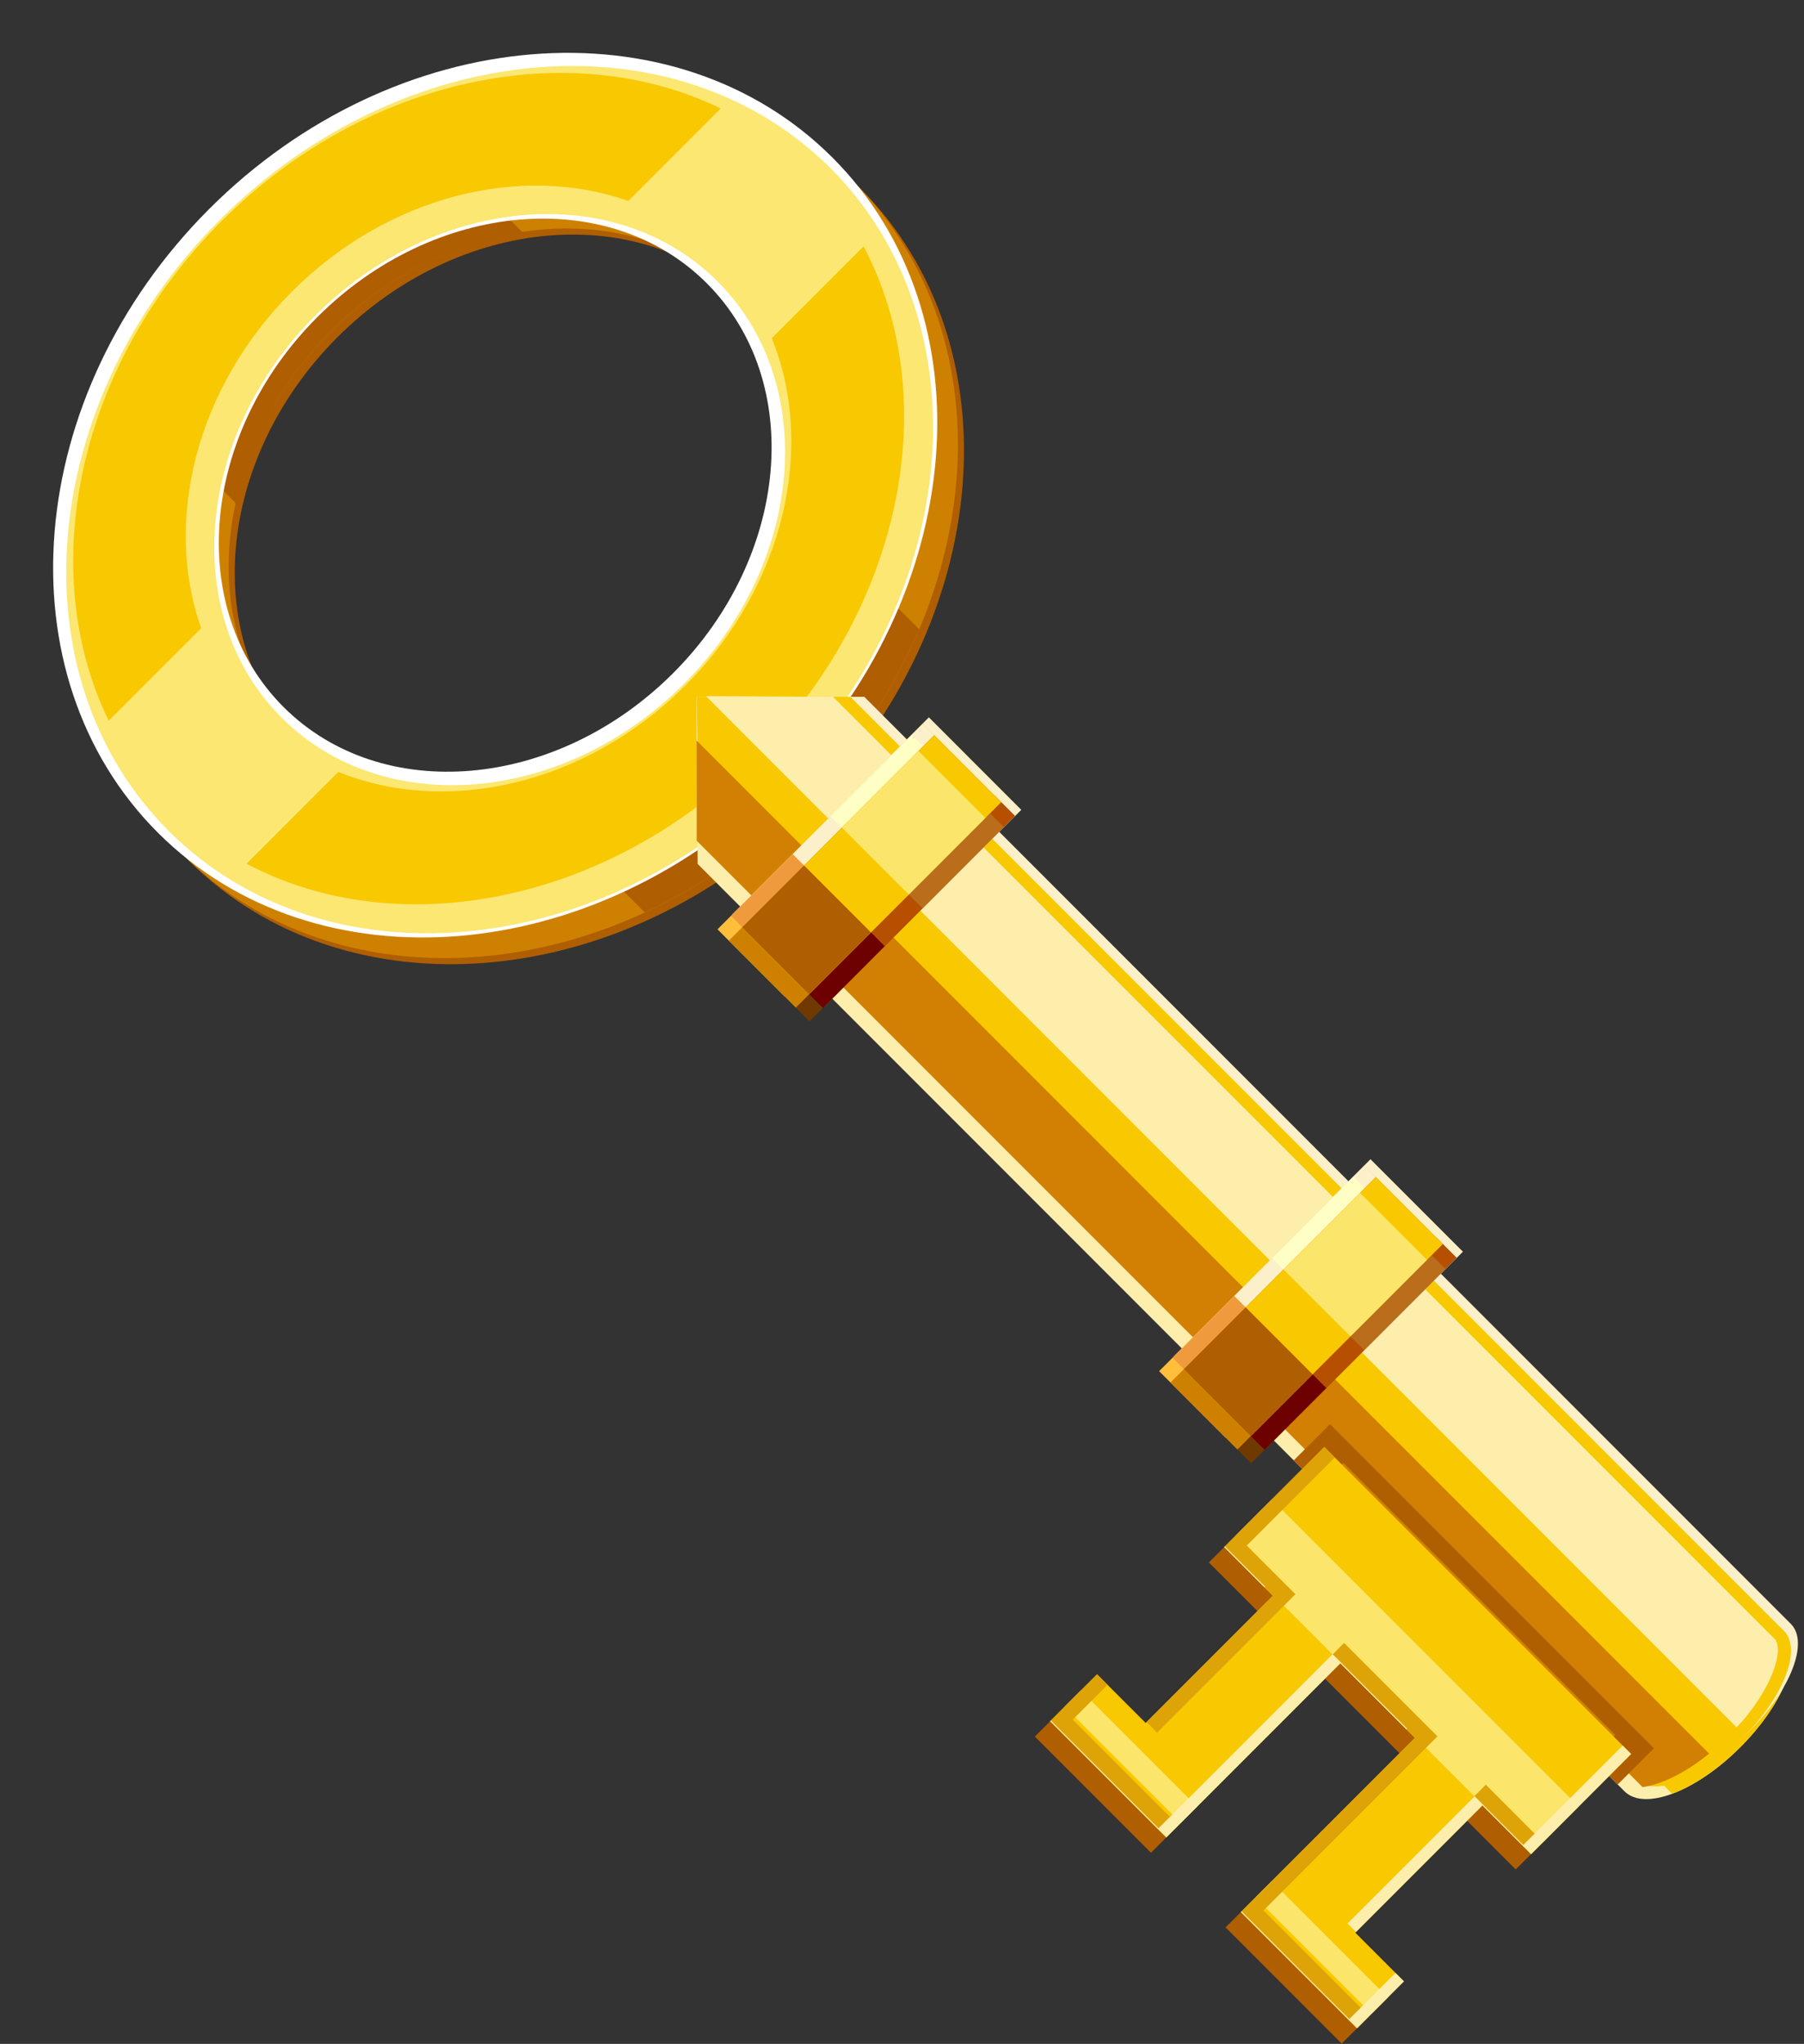 <?xml version="1.0" encoding="UTF-8"?><svg xmlns="http://www.w3.org/2000/svg" xmlns:xlink="http://www.w3.org/1999/xlink" height="630.6" preserveAspectRatio="xMidYMid meet" version="1.0" viewBox="-16.4 -16.3 556.9 630.6" width="556.9" zoomAndPan="magnify"><rect x="-16.4" y="-16.3" width="556.9" height="630.6" fill="#333333" stroke="none"/><defs><clipPath id="a"><path d="M 198 198 L 538.621 198 L 538.621 533 L 198 533 Z M 198 198"/></clipPath><clipPath id="b"><path d="M 303 430 L 487 430 L 487 614.211 L 303 614.211 Z M 303 430"/></clipPath></defs><g><g><path d="M 203.133 203.141 C 165.43 240.844 109.035 245.582 77.176 213.723 C 45.316 181.863 50.055 125.469 87.758 87.766 C 125.461 50.059 181.855 45.32 213.715 77.184 C 245.578 109.043 240.84 165.438 203.133 203.141 Z M 57.844 57.848 C 0.586 115.105 -6.609 200.742 41.773 249.125 C 90.156 297.508 175.793 290.312 233.051 233.059 C 290.309 175.801 297.504 90.16 249.121 41.777 C 200.738 -6.605 115.098 0.59 57.844 57.848" fill="#af5e02"/></g><g><path d="M 201.254 201.258 C 163.547 238.961 107.156 243.699 75.293 211.84 C 43.434 179.98 48.172 123.586 85.875 85.883 C 123.582 48.18 179.973 43.441 211.836 75.301 C 243.695 107.16 238.957 163.555 201.254 201.258 Z M 55.961 55.965 C -1.297 113.223 -8.492 198.863 39.891 247.242 C 88.273 295.629 173.91 288.434 231.168 231.176 C 288.426 173.918 295.621 88.277 247.238 39.895 C 198.855 -8.488 113.219 -1.293 55.961 55.965" fill="#ce8100"/></g><g><path d="M 109.289 19.781 C 90.25 27.84 71.992 39.934 55.961 55.965 C 41.285 70.641 29.926 87.18 21.922 104.477 L 56.414 138.973 C 60.504 120.121 70.344 101.414 85.875 85.883 C 103.027 68.73 124.035 58.48 144.844 55.34 L 109.289 19.781" fill="#af5e02"/></g><g><path d="M 231.797 142.289 C 228.656 163.102 218.402 184.105 201.254 201.258 C 185.719 216.789 167.016 226.629 148.164 230.719 L 182.656 265.215 C 199.953 257.211 216.496 245.848 231.168 231.176 C 247.199 215.145 259.293 196.887 267.352 177.848 L 231.797 142.289" fill="#af5e02"/></g><g><path d="M 81.547 81.555 C 45.516 117.59 40.836 171.539 71.121 201.82 C 101.402 232.105 155.352 227.43 191.387 191.395 C 227.422 155.359 232.098 101.41 201.816 71.125 C 171.535 40.844 117.582 45.52 81.547 81.555 Z M 224.762 224.766 C 167.34 282.188 81.02 289.293 32.336 240.605 C -16.352 191.922 -9.246 105.598 48.172 48.18 C 105.594 -9.238 191.918 -16.348 240.605 32.34 C 289.289 81.023 282.18 167.348 224.762 224.766" fill="#fff"/></g><g><path d="M 194.711 194.719 C 157.547 231.883 101.961 236.551 70.555 205.148 C 39.152 173.742 43.82 118.156 80.988 80.992 C 118.152 43.828 173.738 39.156 205.141 70.562 C 236.547 101.969 231.875 157.555 194.711 194.719 Z M 51.5 51.504 C -4.941 107.941 -12.031 192.355 35.66 240.047 C 83.348 287.734 167.762 280.645 224.199 224.207 C 280.637 167.766 287.73 83.355 240.039 35.664 C 192.348 -12.027 107.938 -4.934 51.5 51.504" fill="#fbe771"/></g><g><path d="M 45.691 177.543 C 34.074 144.73 43.895 103.48 73.684 73.688 C 103.473 43.898 144.727 34.078 177.539 45.699 L 206.062 17.172 C 159.828 -5.402 96.734 7.199 51.965 51.973 C 7.195 96.738 -5.406 159.832 17.168 206.066 L 45.691 177.543" fill="#f8c800"/></g><g><path d="M 221.863 88.051 C 235.383 121.355 225.977 164.387 195.18 195.184 C 164.379 225.984 121.352 235.387 88.047 221.867 L 59.734 250.18 C 106.211 274.855 171.137 262.664 216.895 216.902 C 262.66 171.141 274.852 106.215 250.176 59.738 L 221.863 88.051" fill="#f8c800"/></g><g><path d="M 246.113 198.688 L 198.68 198.688 L 198.961 250.254 C 198.961 250.254 484.539 535.832 485.078 536.371 C 491.195 542.488 507.047 536.555 520.836 522.77 C 534.621 508.984 540.555 493.129 534.438 487.012 C 533.898 486.473 246.113 198.688 246.113 198.688" fill="#fdeeac"/></g><g><path d="M 499.809 537.125 C 506.324 534.723 513.844 529.762 520.836 522.77 C 534.621 508.98 540.555 493.129 534.438 487.012 C 533.898 486.473 250.074 202.648 250.074 202.648 C 241.867 209.953 230.082 214.75 221.449 223.383 C 215.559 229.27 209.453 235.809 204.66 241.977 L 499.809 537.125" fill="#f8c800"/></g><g clip-path="url(#a)"><path d="M 250.406 198.688 L 198.68 198.688 L 198.68 238.578 C 198.68 238.578 490.152 530.051 490.645 530.543 C 496.242 536.141 510.887 530.57 523.684 517.773 C 536.477 504.98 542.051 490.332 536.453 484.734 C 536.09 484.371 250.406 198.688 250.406 198.688" fill="#fcf0ca"/></g><g><path d="M 246.113 198.688 L 198.68 198.688 C 198.68 198.688 199.316 231.93 199.316 243.508 C 199.316 243.508 488.004 532.195 488.5 532.688 C 494.094 538.285 508.742 532.715 521.539 519.922 C 534.332 507.125 539.902 492.477 534.309 486.883 C 533.812 486.387 246.113 198.688 246.113 198.688" fill="#f8c800"/></g><g><path d="M 519.699 516.648 C 528.676 507.277 534.398 494.711 531.797 489.723 L 240.762 198.688 L 201.535 198.488 L 519.699 516.648" fill="#fdeeac"/></g><g><path d="M 198.641 212.18 L 198.684 243.102 L 490.652 535.07 C 496.52 534.273 503.902 530.648 511.207 524.746 L 198.641 212.18" fill="#d18003"/></g><g><path d="M 298.875 233.559 L 270.344 205.027 L 245.285 230.09 L 273.812 258.617 L 298.875 233.559" fill="#fcf0ca"/></g><g><path d="M 296.895 235.434 L 290.559 229.098 L 227.164 292.492 L 233.5 298.828 L 296.895 235.434" fill="#703900"/></g><g><path d="M 296.895 235.434 L 290.559 229.098 L 231.727 287.93 L 238.059 294.266 L 296.895 235.434" fill="#b65000"/></g><g><path d="M 293.457 238.867 L 287.121 232.535 L 262.062 257.598 L 268.395 263.93 L 293.457 238.867" fill="#ba6e1c"/></g><g><path d="M 256.703 275.621 L 250.371 269.285 L 231.312 288.344 L 237.648 294.68 L 256.703 275.621" fill="#6d0000"/></g><g><path d="M 289.145 227.684 L 268.484 207.023 L 205.09 270.418 L 225.75 291.078 L 289.145 227.684" fill="#ffbe3b"/></g><g><path d="M 289.145 227.684 L 268.484 207.023 L 209.652 265.855 L 230.312 286.52 L 289.145 227.684" fill="#fcf0ca"/></g><g><path d="M 285.707 231.121 L 265.047 210.461 L 239.988 235.523 L 260.648 256.184 L 285.707 231.121" fill="#ffffc5"/></g><g><path d="M 248.957 267.875 L 228.297 247.215 L 209.238 266.27 L 229.898 286.93 L 248.957 267.875" fill="#ef9b3d"/></g><g><path d="M 292.652 231.191 L 271.992 210.531 L 208.598 273.926 L 229.262 294.586 L 292.652 231.191" fill="#ce8100"/></g><g><path d="M 292.652 231.191 L 271.992 210.531 L 213.16 269.367 L 233.82 290.027 L 292.652 231.191" fill="#f8c800"/></g><g><path d="M 287.785 236.062 L 267.125 215.398 L 243.496 239.031 L 264.156 259.691 L 287.785 236.062" fill="#fbe66b"/></g><g><path d="M 252.465 271.383 L 231.805 250.723 L 212.75 269.777 L 233.41 290.438 L 252.465 271.383" fill="#af5e02"/></g><g><path d="M 435.203 369.887 L 406.672 341.359 L 381.613 366.418 L 410.141 394.949 L 435.203 369.887" fill="#fcf0ca"/></g><g><path d="M 433.223 371.762 L 426.887 365.43 L 363.496 428.82 L 369.828 435.156 L 433.223 371.762" fill="#703900"/></g><g><path d="M 433.223 371.762 L 426.887 365.43 L 368.055 424.262 L 374.391 430.598 L 433.223 371.762" fill="#b65000"/></g><g><path d="M 429.785 375.199 L 423.453 368.863 L 398.391 393.926 L 404.727 400.262 L 429.785 375.199" fill="#ba6e1c"/></g><g><path d="M 393.035 411.953 L 386.699 405.617 L 367.645 424.672 L 373.977 431.008 L 393.035 411.953" fill="#6d0000"/></g><g><path d="M 425.477 364.016 L 404.812 343.355 L 341.422 406.746 L 362.082 427.406 L 425.477 364.016" fill="#ffbe3b"/></g><g><path d="M 425.477 364.016 L 404.812 343.355 L 345.98 402.188 L 366.641 422.848 L 425.477 364.016" fill="#fcf0ca"/></g><g><path d="M 422.039 367.453 L 401.379 346.789 L 376.316 371.852 L 396.977 392.512 L 422.039 367.453" fill="#ffffc5"/></g><g><path d="M 385.285 404.203 L 364.625 383.543 L 345.57 402.598 L 366.23 423.258 L 385.285 404.203" fill="#ef9b3d"/></g><g><path d="M 428.984 367.523 L 408.32 346.863 L 344.93 410.258 L 365.59 430.918 L 428.984 367.523" fill="#ce8100"/></g><g><path d="M 428.984 367.523 L 408.32 346.863 L 349.488 405.695 L 370.148 426.355 L 428.984 367.523" fill="#f8c800"/></g><g><path d="M 424.117 372.391 L 403.453 351.73 L 379.824 375.359 L 400.484 396.02 L 424.117 372.391" fill="#fbe66b"/></g><g><path d="M 388.793 407.711 L 368.133 387.051 L 349.078 406.105 L 369.738 426.766 L 388.793 407.711" fill="#af5e02"/></g><g><path d="M 493.176 522.113 L 394.164 423.102 L 382.984 434.277 L 391.023 442.316 L 398.305 435.039 L 482.227 518.961 L 474.949 526.242 L 482.988 534.281 L 494.164 523.102 L 493.176 522.113" fill="#af5e02"/></g><g clip-path="url(#b)"><path d="M 451.512 560.484 L 486.594 525.398 L 391.863 430.672 L 356.781 465.754 L 371.801 480.777 L 332.547 520.027 L 317.527 505.008 L 303.055 519.48 L 338.91 555.332 L 392.633 501.609 L 415.656 524.633 L 361.934 578.355 L 397.785 614.211 L 412.258 599.738 L 397.238 584.719 L 436.488 545.465 L 451.512 560.484" fill="#af5e02"/></g><g><path d="M 456.242 555.754 L 487.137 524.859 L 392.406 430.129 L 361.512 461.023 L 376.531 476.043 L 337.281 515.297 L 322.262 500.273 L 307.789 514.746 L 343.641 550.602 L 397.363 496.875 L 420.391 519.898 L 366.664 573.625 L 402.52 609.477 L 416.992 595.004 L 401.969 579.984 L 441.223 540.73 L 456.242 555.754" fill="#f8c800"/></g><g><path d="M 317.301 505.234 L 312.273 510.262 L 348.129 546.113 L 353.152 541.09 L 317.301 505.234" fill="#fbe66b"/></g><g><path d="M 376.176 564.113 L 371.152 569.137 L 407.004 604.988 L 412.031 599.965 L 376.176 564.113" fill="#fbe66b"/></g><g><path d="M 376.703 475.871 L 397.535 496.703 L 400.824 493.414 L 423.848 516.441 L 420.562 519.727 L 441.395 540.559 L 444.68 537.273 L 459.703 552.293 L 470.926 541.07 L 376.195 446.34 L 364.973 457.562 L 379.992 472.586 L 376.703 475.871" fill="#fbe66b"/></g><g><path d="M 442.277 534.336 L 438.551 538.062 L 456.242 555.754 L 459.969 552.027 L 442.277 534.336" fill="#dea307"/></g><g><path d="M 337.562 515.016 L 340.805 518.258 L 383.5 475.559 L 368.48 460.539 L 395.648 433.367 L 392.406 430.129 L 361.512 461.023 L 376.531 476.043 L 337.562 515.016" fill="#dea307"/></g><g><path d="M 314.754 514.266 L 325.504 503.516 L 322.262 500.273 L 307.789 514.746 L 343.641 550.602 L 347.367 546.875 L 314.754 514.266" fill="#dea307"/></g><g><path d="M 373.633 573.141 L 427.355 519.418 L 398.535 490.594 L 394.809 494.32 L 420.391 519.898 L 366.664 573.625 L 402.52 609.477 L 406.242 605.75 L 373.633 573.141" fill="#dea307"/></g><g><path d="M 418 517.078 L 394.977 494.055 L 341.254 547.777 L 308.004 514.531 L 307.789 514.746 L 343.641 550.602 L 397.363 496.875 L 417.785 517.297 L 418 517.078" fill="#fdeeac"/></g><g><path d="M 400.129 606.656 L 366.883 573.406 L 366.664 573.625 L 402.52 609.477 L 416.992 595.004 L 414.387 592.398 L 400.129 606.656" fill="#fdeeac"/></g><g><path d="M 374.145 473.223 L 361.73 460.805 L 361.512 461.023 L 373.93 473.438 L 374.145 473.223" fill="#fdeeac"/></g><g><path d="M 484.531 522.254 L 453.855 552.93 L 438.832 537.91 L 399.582 577.16 L 402.188 579.766 L 441.223 540.73 L 456.242 555.754 L 487.137 524.859 L 484.531 522.254" fill="#fdeeac"/></g></g></svg>